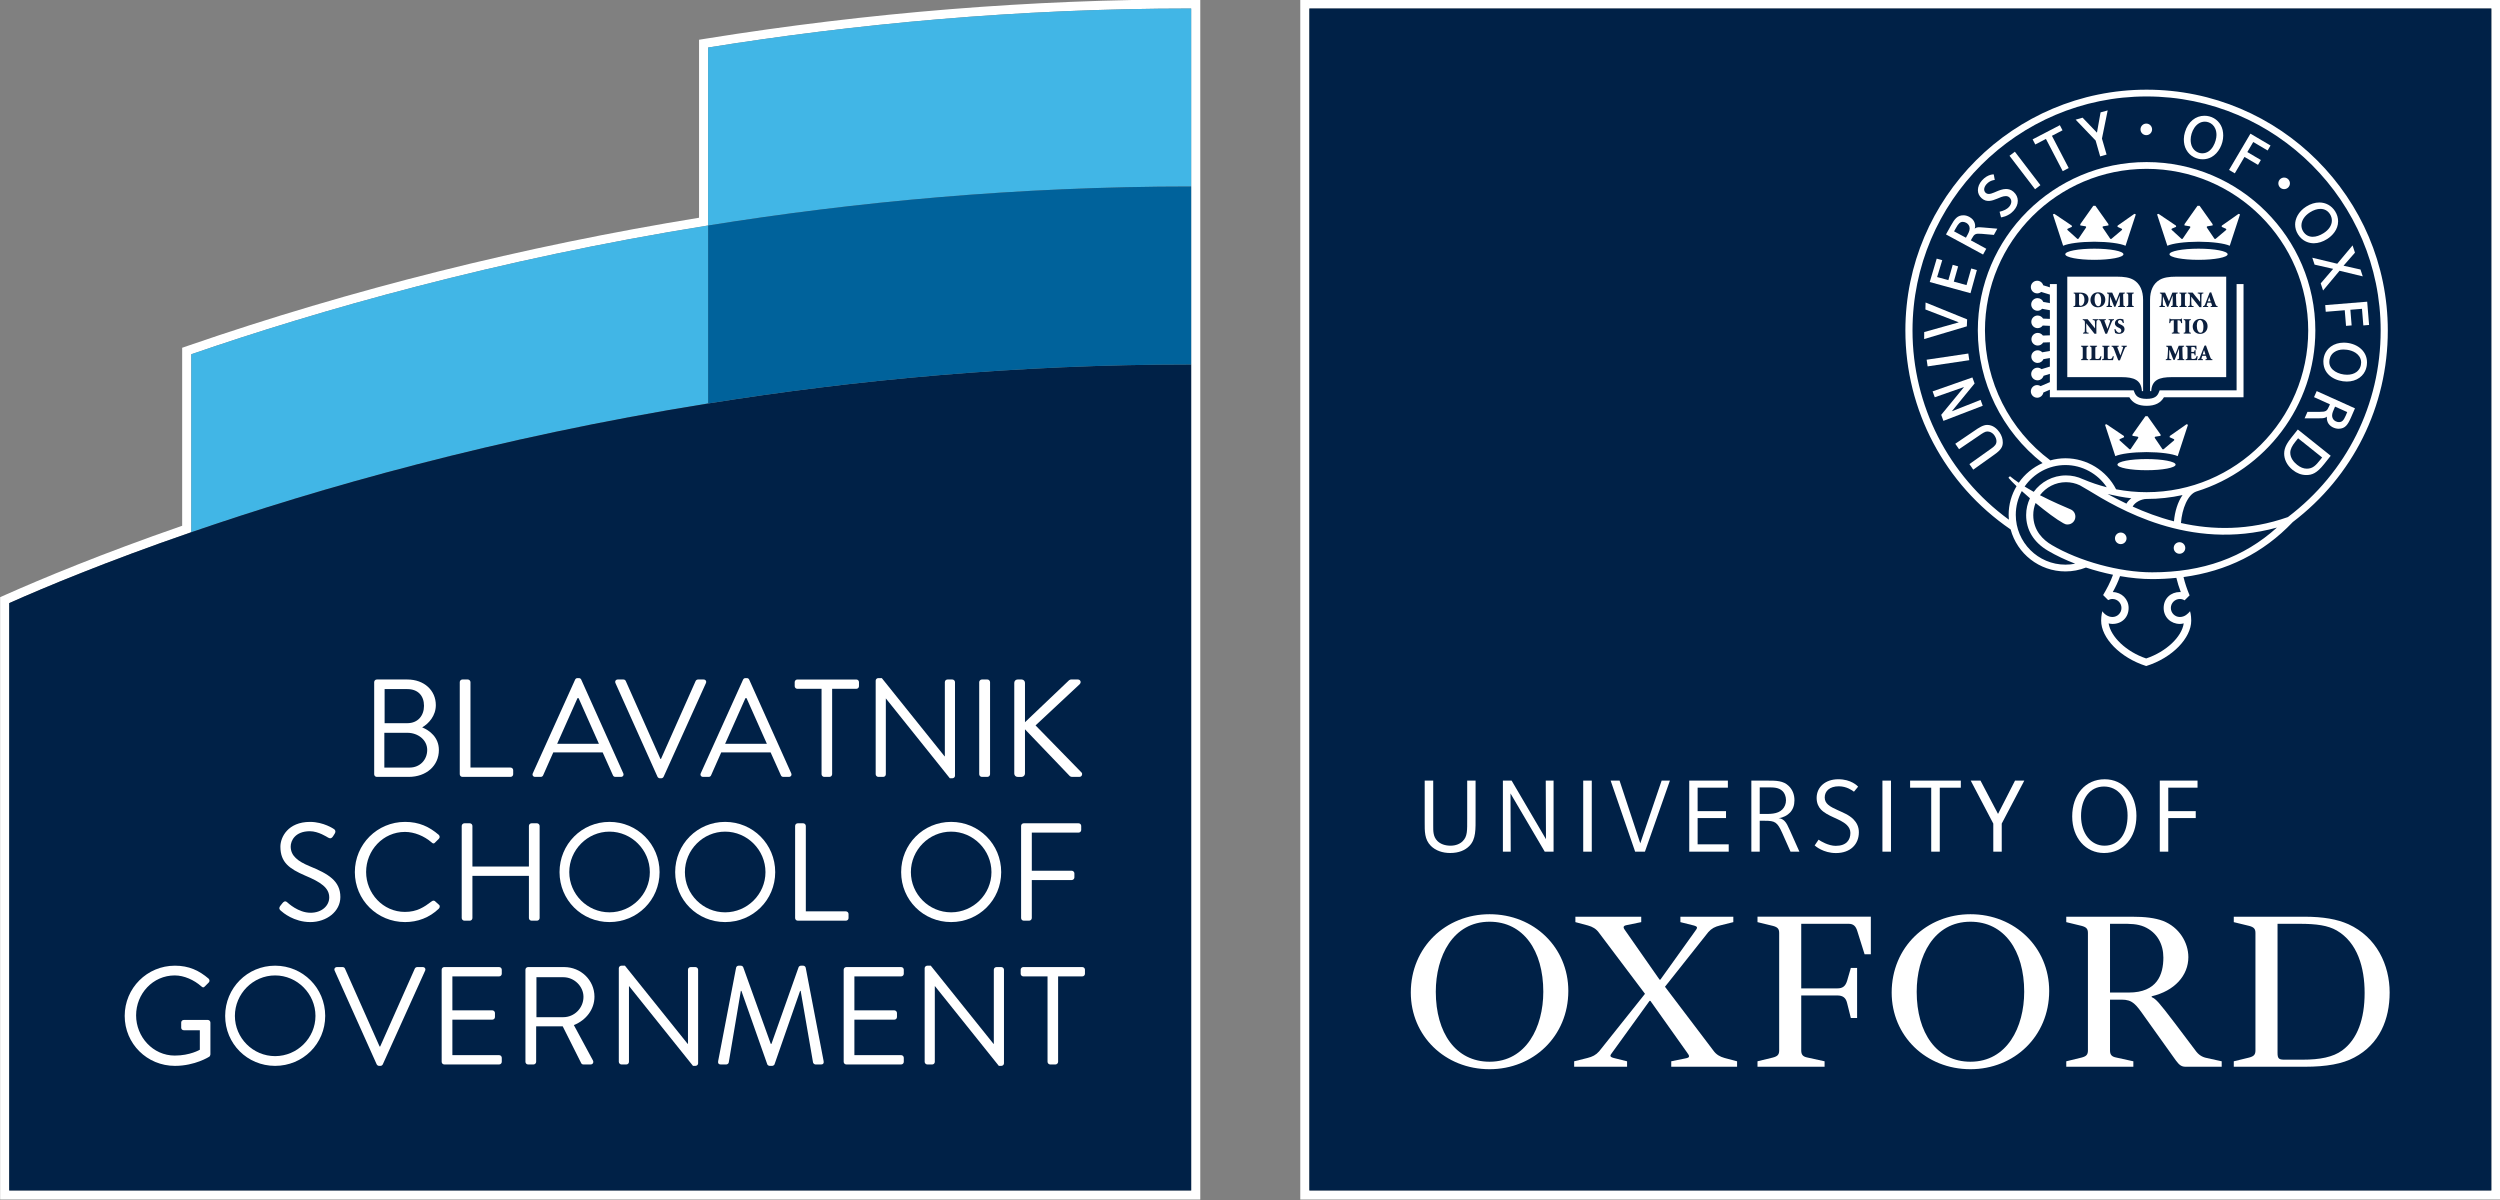 <?xml version="1.0" encoding="UTF-8" standalone="no"?>
<!-- Created with Inkscape (http://www.inkscape.org/) -->
<svg width="266.293" height="127.821" viewBox="0 0 266.293 127.821" id="svg7010" version="1.1" xmlns="http://www.w3.org/2000/svg" xmlns:svg="http://www.w3.org/2000/svg" xmlns:rdf="http://www.w3.org/1999/02/22-rdf-syntax-ns#" xmlns:cc="http://creativecommons.org/ns#" xmlns:dc="http://purl.org/dc/elements/1.1/">
  <rect x="0" y="0" width="266.293" height="127.821" fill="#808080" stroke="none"/>
  <defs id="defs7012">
    <clipPath clipPathUnits="userSpaceOnUse" id="clipPath46-8-7">
      <path d="m 137.008,489.26 321.26,0 0,154.205 -321.26,0 0,-154.205 z" id="path48-8-5"/>
    </clipPath>
  </defs>
  <g id="layer1" transform="translate(-221.139,-371.309)">
    <g transform="matrix(0.829,0,0,-0.829,107.573,904.679)" id="g11715" style="display:inline">
      <g id="g11717" clip-path="url(#clipPath46-8-7)">
        <g id="g11719" transform="translate(291.213,643.465)">
          <path d="m 0,0 -1.169,0 c -20.539,0 -41.483,-1.69 -62.25,-5.024 l -0.984,-0.158 0,-0.997 0,-21.873 c -22.605,-3.684 -44.678,-9.212 -65.624,-16.435 l -0.788,-0.272 0,-0.834 0,-22.036 c -10.402,-3.614 -18.063,-6.807 -22.697,-8.869 l -0.693,-0.309 0,-0.759 0,-75.47 0,-1.169 1.169,0 151.867,0 1.169,0 0,1.169 L 0,-24.037 0,-1.169 0,0 Z m -1.169,-1.169 0,-22.868 0,-128.999 -151.867,0 0,75.47 c 4.405,1.96 12.399,5.314 23.39,9.105 l 0,22.868 c 16.243,5.601 39.022,12.149 66.412,16.546 l 0,22.868 c 18.738,3.008 39.631,5.01 62.065,5.01" style="fill:#ffffff;fill-opacity:1;fill-rule:nonzero;stroke:none" id="path11721"/>
        </g>
        <g id="g11723" transform="translate(161.567,575.003)">
          <path d="m 0,0 c 16.242,5.601 39.023,12.149 66.411,16.546 l 0,22.868 C 39.023,35.018 16.242,28.47 0,22.868 L 0,0 Z" style="fill:#41b6e6;fill-opacity:1;fill-rule:nonzero;stroke:none" id="path11725"/>
        </g>
        <g id="g11727" transform="translate(227.979,637.286)">
          <path d="m 0,0 0,-22.868 c 18.738,3.008 39.63,5.009 62.065,5.009 l 0,22.869 C 39.63,5.01 18.738,3.008 0,0" style="fill:#41b6e6;fill-opacity:1;fill-rule:nonzero;stroke:none" id="path11729"/>
        </g>
        <g id="g11731" transform="translate(227.979,591.549)">
          <path d="m 0,0 c -27.39,-4.397 -50.169,-10.945 -66.412,-16.546 -10.991,-3.79 -18.986,-7.144 -23.391,-9.105 l 0,-75.471 151.868,0 0,106.132 C 39.63,5.01 18.738,3.008 0,0" style="fill:#002147;fill-opacity:1;fill-rule:nonzero;stroke:none" id="path11733"/>
        </g>
        <g id="g11735" transform="translate(227.979,591.549)">
          <path d="m 0,0 c 18.738,3.008 39.63,5.01 62.065,5.01 l 0,22.868 C 39.63,27.878 18.738,25.876 0,22.868 L 0,0 Z" style="fill:#00629b;fill-opacity:1;fill-rule:nonzero;stroke:none" id="path11737"/>
        </g>
        <g id="g11739" transform="translate(189.325,550.468)">
          <path d="M 0,0 C 1.376,0 2.146,0.983 2.146,2.235 2.146,3.522 1.376,4.381 0,4.381 l -2.915,0 L -2.915,0 0,0 Z m 0.304,-5.703 c 1.305,0 2.253,0.983 2.253,2.27 0,1.27 -1.162,2.199 -2.557,2.199 l -2.95,0 0,-4.469 3.254,0 z M -4.255,5.274 c 0,0.179 0.143,0.34 0.34,0.34 l 3.915,0 c 2.181,0 3.666,-1.413 3.666,-3.29 0,-1.376 -0.913,-2.378 -1.753,-2.861 0.948,-0.393 2.145,-1.269 2.145,-2.914 0,-2.002 -1.591,-3.45 -3.897,-3.45 l -4.076,0 c -0.197,0 -0.34,0.16 -0.34,0.339 l 0,11.836 z" style="fill:#ffffff;fill-opacity:1;fill-rule:nonzero;stroke:none" id="path11741"/>
        </g>
        <g id="g11743" transform="translate(196.066,555.743)">
          <path d="m 0,0 c 0,0.178 0.143,0.34 0.34,0.34 l 0.696,0 c 0.18,0 0.34,-0.162 0.34,-0.34 l 0,-10.977 5.149,0 c 0.197,0 0.34,-0.162 0.34,-0.34 l 0,-0.518 c 0,-0.18 -0.143,-0.34 -0.34,-0.34 l -6.185,0 c -0.197,0 -0.34,0.16 -0.34,0.34 L 0,0 Z" style="fill:#ffffff;fill-opacity:1;fill-rule:nonzero;stroke:none" id="path11745"/>
        </g>
        <g id="g11747" transform="translate(213.945,547.822)">
          <path d="m 0,0 c -0.876,1.949 -1.734,3.916 -2.61,5.864 l -0.143,0 L -5.363,0 0,0 Z m -8.492,-3.79 5.435,12.032 c 0.054,0.107 0.142,0.197 0.304,0.197 l 0.178,0 c 0.161,0 0.251,-0.09 0.304,-0.197 L 3.129,-3.79 C 3.236,-4.023 3.093,-4.255 2.825,-4.255 l -0.715,0 c -0.161,0 -0.269,0.107 -0.304,0.197 l -1.323,2.949 -6.347,0 -1.305,-2.949 c -0.036,-0.09 -0.144,-0.197 -0.304,-0.197 l -0.715,0 c -0.269,0 -0.411,0.232 -0.304,0.465" style="fill:#ffffff;fill-opacity:1;fill-rule:nonzero;stroke:none" id="path11749"/>
        </g>
        <g id="g11751" transform="translate(216.073,555.618)">
          <path d="m 0,0 c -0.107,0.233 0.036,0.465 0.304,0.465 l 0.715,0 c 0.162,0 0.269,-0.108 0.304,-0.197 l 4.451,-10.012 0.073,0 4.451,10.012 c 0.036,0.089 0.161,0.197 0.304,0.197 l 0.715,0 c 0.269,0 0.411,-0.232 0.304,-0.465 L 6.186,-12.033 C 6.132,-12.14 6.025,-12.229 5.883,-12.229 l -0.18,0 c -0.124,0 -0.25,0.089 -0.304,0.196 L 0,0 Z" style="fill:#ffffff;fill-opacity:1;fill-rule:nonzero;stroke:none" id="path11753"/>
        </g>
        <g id="g11755" transform="translate(235.525,547.822)">
          <path d="m 0,0 c -0.876,1.949 -1.734,3.916 -2.61,5.864 l -0.143,0 L -5.363,0 0,0 Z m -8.492,-3.79 5.435,12.032 c 0.054,0.107 0.142,0.197 0.304,0.197 l 0.178,0 c 0.161,0 0.251,-0.09 0.304,-0.197 L 3.129,-3.79 C 3.236,-4.023 3.093,-4.255 2.825,-4.255 l -0.715,0 c -0.161,0 -0.269,0.107 -0.304,0.197 l -1.323,2.949 -6.347,0 -1.305,-2.949 c -0.036,-0.09 -0.144,-0.197 -0.304,-0.197 l -0.715,0 c -0.269,0 -0.411,0.232 -0.304,0.465" style="fill:#ffffff;fill-opacity:1;fill-rule:nonzero;stroke:none" id="path11757"/>
        </g>
        <g id="g11759" transform="translate(242.552,554.884)">
          <path d="m 0,0 -3.111,0 c -0.197,0 -0.34,0.161 -0.34,0.34 l 0,0.518 c 0,0.178 0.143,0.34 0.34,0.34 l 7.58,0 c 0.197,0 0.34,-0.162 0.34,-0.34 l 0,-0.518 C 4.809,0.161 4.666,0 4.469,0 l -3.11,0 0,-10.977 c 0,-0.179 -0.161,-0.34 -0.34,-0.34 l -0.679,0 c -0.179,0 -0.34,0.161 -0.34,0.34 L 0,0 Z" style="fill:#ffffff;fill-opacity:1;fill-rule:nonzero;stroke:none" id="path11761"/>
        </g>
        <g id="g11763" transform="translate(249.507,555.939)">
          <path d="m 0,0 c 0,0.178 0.161,0.322 0.34,0.322 l 0.447,0 8.063,-10.048 0.036,0 0,9.529 c 0,0.179 0.143,0.34 0.34,0.34 l 0.625,0 c 0.178,0 0.34,-0.161 0.34,-0.34 l 0,-12.032 c 0,-0.179 -0.162,-0.321 -0.34,-0.321 l -0.322,0 -8.206,10.243 -0.018,0 0,-9.725 c 0,-0.179 -0.143,-0.34 -0.34,-0.34 l -0.625,0 c -0.179,0 -0.34,0.161 -0.34,0.34 L 0,0 Z" style="fill:#ffffff;fill-opacity:1;fill-rule:nonzero;stroke:none" id="path11765"/>
        </g>
        <g id="g11767" transform="translate(262.809,555.743)">
          <path d="m 0,0 c 0,0.178 0.161,0.34 0.34,0.34 l 0.715,0 C 1.233,0.34 1.394,0.178 1.394,0 l 0,-11.835 c 0,-0.18 -0.161,-0.34 -0.339,-0.34 l -0.715,0 c -0.179,0 -0.34,0.16 -0.34,0.34 L 0,0 Z" style="fill:#ffffff;fill-opacity:1;fill-rule:nonzero;stroke:none" id="path11769"/>
        </g>
        <g id="g11771" transform="translate(267.314,555.653)">
          <path d="m 0,0 c 0,0.233 0.179,0.43 0.429,0.43 l 0.519,0 C 1.181,0.43 1.376,0.233 1.376,0 l 0,-5.059 5.578,5.309 c 0.072,0.09 0.233,0.18 0.34,0.18 l 0.877,0 c 0.321,0 0.499,-0.359 0.214,-0.627 l -5.65,-5.274 5.918,-6.06 c 0.126,-0.126 0.09,-0.555 -0.304,-0.555 l -0.912,0 c -0.124,0 -0.285,0.071 -0.321,0.125 l -5.74,5.99 0,-5.686 c 0,-0.233 -0.195,-0.429 -0.428,-0.429 l -0.519,0 C 0.179,-12.086 0,-11.89 0,-11.657 L 0,0 Z" style="fill:#ffffff;fill-opacity:1;fill-rule:nonzero;stroke:none" id="path11773"/>
        </g>
        <g id="g11775" transform="translate(172.984,526.969)">
          <path d="m 0,0 c 0.09,0.107 0.178,0.233 0.268,0.34 0.179,0.232 0.376,0.375 0.625,0.161 0.126,-0.108 1.431,-1.359 3.022,-1.359 1.448,0 2.396,0.912 2.396,1.967 0,1.233 -1.072,1.966 -3.129,2.824 -1.966,0.859 -3.147,1.663 -3.147,3.701 0,1.216 0.966,3.182 3.809,3.182 1.752,0 3.057,-0.911 3.057,-0.911 C 7.009,9.851 7.223,9.637 7.009,9.297 6.937,9.19 6.865,9.064 6.794,8.957 6.633,8.706 6.454,8.635 6.168,8.796 6.042,8.868 4.916,9.618 3.826,9.618 1.931,9.618 1.359,8.403 1.359,7.653 1.359,6.454 2.271,5.757 3.773,5.131 6.186,4.148 7.741,3.236 7.741,1.162 c 0,-1.859 -1.77,-3.218 -3.861,-3.218 -2.11,0 -3.54,1.233 -3.773,1.448 C -0.036,-0.483 -0.214,-0.34 0,0" style="fill:#ffffff;fill-opacity:1;fill-rule:nonzero;stroke:none" id="path11777"/>
        </g>
        <g id="g11779" transform="translate(189.039,537.786)">
          <path d="m 0,0 c 1.806,0 3.11,-0.625 4.326,-1.663 0.143,-0.143 0.162,-0.357 0.018,-0.5 L 3.861,-2.646 c -0.142,-0.179 -0.285,-0.161 -0.464,0.018 -0.93,0.805 -2.199,1.34 -3.416,1.34 -2.823,0 -4.987,-2.378 -4.987,-5.149 0,-2.753 2.164,-5.13 4.987,-5.13 1.557,0 2.469,0.625 3.416,1.34 0.179,0.143 0.322,0.126 0.429,0.053 l 0.536,-0.482 c 0.143,-0.107 0.107,-0.357 -0.018,-0.483 -1.215,-1.179 -2.752,-1.734 -4.344,-1.734 -3.576,0 -6.454,2.844 -6.454,6.419 C -6.454,-2.878 -3.576,0 0,0" style="fill:#ffffff;fill-opacity:1;fill-rule:nonzero;stroke:none" id="path11781"/>
        </g>
        <g id="g11783" transform="translate(196.316,537.267)">
          <path d="m 0,0 c 0,0.178 0.161,0.34 0.34,0.34 l 0.696,0 c 0.197,0 0.34,-0.162 0.34,-0.34 l 0,-5.22 7.259,0 0,5.22 c 0,0.178 0.144,0.34 0.34,0.34 l 0.698,0 c 0.178,0 0.339,-0.162 0.339,-0.34 l 0,-11.835 c 0,-0.18 -0.161,-0.34 -0.339,-0.34 l -0.698,0 c -0.196,0 -0.34,0.16 -0.34,0.34 l 0,5.417 -7.259,0 0,-5.417 c 0,-0.18 -0.143,-0.34 -0.34,-0.34 l -0.696,0 c -0.179,0 -0.34,0.16 -0.34,0.34 L 0,0 Z" style="fill:#ffffff;fill-opacity:1;fill-rule:nonzero;stroke:none" id="path11785"/>
        </g>
        <g id="g11787" transform="translate(215.303,526.165)">
          <path d="M 0,0 C 2.842,0 5.185,2.324 5.185,5.167 5.185,8.01 2.842,10.369 0,10.369 -2.842,10.369 -5.167,8.01 -5.167,5.167 -5.167,2.324 -2.842,0 0,0 m 0,11.621 c 3.576,0 6.437,-2.878 6.437,-6.454 0,-3.575 -2.861,-6.419 -6.437,-6.419 -3.576,0 -6.418,2.844 -6.418,6.419 0,3.576 2.842,6.454 6.418,6.454" style="fill:#ffffff;fill-opacity:1;fill-rule:nonzero;stroke:none" id="path11789"/>
        </g>
        <g id="g11791" transform="translate(230.161,526.165)">
          <path d="M 0,0 C 2.842,0 5.185,2.324 5.185,5.167 5.185,8.01 2.842,10.369 0,10.369 -2.842,10.369 -5.167,8.01 -5.167,5.167 -5.167,2.324 -2.842,0 0,0 m 0,11.621 c 3.576,0 6.437,-2.878 6.437,-6.454 0,-3.575 -2.861,-6.419 -6.437,-6.419 -3.576,0 -6.418,2.844 -6.418,6.419 0,3.576 2.842,6.454 6.418,6.454" style="fill:#ffffff;fill-opacity:1;fill-rule:nonzero;stroke:none" id="path11793"/>
        </g>
        <g id="g11795" transform="translate(239.155,537.267)">
          <path d="m 0,0 c 0,0.178 0.143,0.34 0.34,0.34 l 0.696,0 c 0.18,0 0.34,-0.162 0.34,-0.34 l 0,-10.977 5.149,0 c 0.197,0 0.34,-0.162 0.34,-0.34 l 0,-0.518 c 0,-0.18 -0.143,-0.34 -0.34,-0.34 l -6.185,0 c -0.197,0 -0.34,0.16 -0.34,0.34 L 0,0 Z" style="fill:#ffffff;fill-opacity:1;fill-rule:nonzero;stroke:none" id="path11797"/>
        </g>
        <g id="g11799" transform="translate(259.197,526.165)">
          <path d="M 0,0 C 2.842,0 5.185,2.324 5.185,5.167 5.185,8.01 2.842,10.369 0,10.369 -2.842,10.369 -5.167,8.01 -5.167,5.167 -5.167,2.324 -2.842,0 0,0 m 0,11.621 c 3.576,0 6.437,-2.878 6.437,-6.454 0,-3.575 -2.861,-6.419 -6.437,-6.419 -3.576,0 -6.418,2.844 -6.418,6.419 0,3.576 2.842,6.454 6.418,6.454" style="fill:#ffffff;fill-opacity:1;fill-rule:nonzero;stroke:none" id="path11801"/>
        </g>
        <g id="g11803" transform="translate(268.191,537.267)">
          <path d="m 0,0 c 0,0.178 0.143,0.34 0.34,0.34 l 7.044,0 C 7.58,0.34 7.724,0.178 7.724,0 l 0,-0.518 c 0,-0.179 -0.144,-0.34 -0.34,-0.34 l -6.008,0 0,-4.899 5.132,0 c 0.178,0 0.34,-0.161 0.34,-0.34 l 0,-0.518 c 0,-0.179 -0.162,-0.34 -0.34,-0.34 l -5.132,0 0,-4.88 c 0,-0.18 -0.16,-0.34 -0.34,-0.34 l -0.696,0 c -0.197,0 -0.34,0.16 -0.34,0.34 L 0,0 Z" style="fill:#ffffff;fill-opacity:1;fill-rule:nonzero;stroke:none" id="path11805"/>
        </g>
        <g id="g11808" transform="translate(159.467,519.31)">
          <path d="m 0,0 c 1.806,0 3.11,-0.625 4.326,-1.663 0.143,-0.143 0.162,-0.357 0.018,-0.5 -0.16,-0.161 -0.357,-0.34 -0.5,-0.501 -0.161,-0.178 -0.268,-0.161 -0.465,0.018 -0.912,0.805 -2.199,1.394 -3.398,1.394 -2.823,0 -4.969,-2.359 -4.969,-5.131 0,-2.753 2.146,-5.167 4.969,-5.167 1.968,0 3.219,0.751 3.219,0.751 l 0,2.504 -2.055,0 c -0.197,0 -0.34,0.142 -0.34,0.321 l 0,0.661 c 0,0.197 0.143,0.34 0.34,0.34 l 3.092,0 c 0.179,0 0.322,-0.16 0.322,-0.34 l 0,-4.094 c 0,-0.089 -0.071,-0.233 -0.143,-0.285 0,0 -1.824,-1.181 -4.416,-1.181 -3.576,0 -6.454,2.844 -6.454,6.419 C -6.454,-2.878 -3.576,0 0,0" style="fill:#ffffff;fill-opacity:1;fill-rule:nonzero;stroke:none" id="path11810"/>
        </g>
        <g id="g11812" transform="translate(172.34,507.689)">
          <path d="M 0,0 C 2.842,0 5.185,2.324 5.185,5.167 5.185,8.01 2.842,10.369 0,10.369 -2.842,10.369 -5.167,8.01 -5.167,5.167 -5.167,2.324 -2.842,0 0,0 m 0,11.621 c 3.576,0 6.437,-2.878 6.437,-6.454 0,-3.575 -2.861,-6.419 -6.437,-6.419 -3.576,0 -6.418,2.844 -6.418,6.419 0,3.576 2.842,6.454 6.418,6.454" style="fill:#ffffff;fill-opacity:1;fill-rule:nonzero;stroke:none" id="path11814"/>
        </g>
        <g id="g11816" transform="translate(179.992,518.667)">
          <path d="m 0,0 c -0.107,0.233 0.036,0.465 0.304,0.465 l 0.715,0 c 0.162,0 0.269,-0.108 0.304,-0.197 l 4.451,-10.012 0.073,0 4.451,10.012 c 0.036,0.089 0.161,0.197 0.304,0.197 l 0.715,0 c 0.269,0 0.411,-0.232 0.304,-0.465 L 6.186,-12.033 c -0.054,-0.107 -0.16,-0.196 -0.303,-0.196 l -0.18,0 c -0.124,0 -0.25,0.089 -0.304,0.196 L 0,0 Z" style="fill:#ffffff;fill-opacity:1;fill-rule:nonzero;stroke:none" id="path11818"/>
        </g>
        <g id="g11820" transform="translate(193.741,518.792)">
          <path d="m 0,0 c 0,0.178 0.143,0.34 0.34,0.34 l 7.044,0 C 7.58,0.34 7.724,0.178 7.724,0 l 0,-0.518 c 0,-0.179 -0.144,-0.34 -0.34,-0.34 l -6.008,0 0,-4.362 5.132,0 c 0.178,0 0.34,-0.162 0.34,-0.34 l 0,-0.518 c 0,-0.197 -0.162,-0.34 -0.34,-0.34 l -5.132,0 0,-4.559 6.008,0 c 0.196,0 0.34,-0.162 0.34,-0.34 l 0,-0.518 c 0,-0.18 -0.144,-0.34 -0.34,-0.34 l -7.044,0 c -0.197,0 -0.34,0.16 -0.34,0.34 L 0,0 Z" style="fill:#ffffff;fill-opacity:1;fill-rule:nonzero;stroke:none" id="path11822"/>
        </g>
        <g id="g11824" transform="translate(209.386,512.695)">
          <path d="M 0,0 C 1.376,0 2.575,1.145 2.575,2.611 2.575,3.969 1.376,5.132 0,5.132 l -3.468,0 L -3.468,0 0,0 Z m -4.881,6.097 c 0,0.178 0.143,0.34 0.34,0.34 l 4.631,0 c 2.145,0 3.897,-1.681 3.897,-3.809 0,-1.645 -1.09,-3.022 -2.646,-3.647 L 3.79,-5.56 c 0.126,-0.233 0,-0.518 -0.304,-0.518 l -0.911,0 c -0.161,0 -0.251,0.089 -0.287,0.16 l -2.378,4.738 -3.414,0 0,-4.559 c 0,-0.179 -0.162,-0.339 -0.34,-0.339 l -0.697,0 c -0.197,0 -0.34,0.16 -0.34,0.339 l 0,11.836 z" style="fill:#ffffff;fill-opacity:1;fill-rule:nonzero;stroke:none" id="path11826"/>
        </g>
        <g id="g11828" transform="translate(216.502,518.988)">
          <path d="m 0,0 c 0,0.178 0.161,0.322 0.34,0.322 l 0.447,0 8.063,-10.048 0.036,0 0,9.529 c 0,0.179 0.143,0.34 0.34,0.34 l 0.625,0 c 0.178,0 0.34,-0.161 0.34,-0.34 l 0,-12.032 c 0,-0.179 -0.162,-0.321 -0.34,-0.321 l -0.322,0 -8.206,10.243 -0.018,0 0,-9.725 c 0,-0.179 -0.143,-0.34 -0.34,-0.34 l -0.625,0 c -0.179,0 -0.34,0.161 -0.34,0.34 L 0,0 Z" style="fill:#ffffff;fill-opacity:1;fill-rule:nonzero;stroke:none" id="path11830"/>
        </g>
        <g id="g11832" transform="translate(231.574,519.06)">
          <path d="m 0,0 c 0.035,0.143 0.178,0.25 0.321,0.25 l 0.287,0 c 0.125,0 0.268,-0.089 0.304,-0.196 l 3.54,-9.852 0.089,0 3.487,9.852 C 8.063,0.161 8.206,0.25 8.331,0.25 l 0.286,0 C 8.76,0.25 8.903,0.143 8.939,0 l 2.306,-12.015 c 0.055,-0.25 -0.054,-0.429 -0.321,-0.429 l -0.715,0 c -0.144,0 -0.287,0.126 -0.323,0.25 l -1.591,9.208 -0.071,0 -3.289,-9.44 C 4.899,-12.534 4.737,-12.622 4.63,-12.622 l -0.322,0 c -0.107,0 -0.267,0.088 -0.303,0.196 l -3.326,9.44 -0.071,0 -1.556,-9.208 c -0.017,-0.124 -0.178,-0.25 -0.321,-0.25 l -0.715,0 c -0.269,0 -0.376,0.179 -0.323,0.429 L 0,0 Z" style="fill:#ffffff;fill-opacity:1;fill-rule:nonzero;stroke:none" id="path11835"/>
        </g>
        <g id="g11837" transform="translate(245.395,518.792)">
          <path d="m 0,0 c 0,0.178 0.143,0.34 0.34,0.34 l 7.044,0 C 7.58,0.34 7.724,0.178 7.724,0 l 0,-0.518 c 0,-0.179 -0.144,-0.34 -0.34,-0.34 l -6.008,0 0,-4.362 5.132,0 c 0.178,0 0.34,-0.162 0.34,-0.34 l 0,-0.518 c 0,-0.197 -0.162,-0.34 -0.34,-0.34 l -5.132,0 0,-4.559 6.008,0 c 0.196,0 0.34,-0.162 0.34,-0.34 l 0,-0.518 c 0,-0.18 -0.144,-0.34 -0.34,-0.34 l -7.044,0 c -0.197,0 -0.34,0.16 -0.34,0.34 L 0,0 Z" style="fill:#ffffff;fill-opacity:1;fill-rule:nonzero;stroke:none" id="path11839"/>
        </g>
        <g id="g11842" transform="translate(255.8,518.988)">
          <path d="m 0,0 c 0,0.178 0.161,0.322 0.34,0.322 l 0.447,0 8.063,-10.048 0.036,0 0,9.529 c 0,0.179 0.143,0.34 0.34,0.34 l 0.625,0 c 0.178,0 0.34,-0.161 0.34,-0.34 l 0,-12.032 c 0,-0.179 -0.162,-0.321 -0.34,-0.321 l -0.322,0 -8.206,10.243 -0.018,0 0,-9.725 c 0,-0.179 -0.143,-0.34 -0.34,-0.34 l -0.625,0 c -0.179,0 -0.34,0.161 -0.34,0.34 L 0,0 Z" style="fill:#ffffff;fill-opacity:1;fill-rule:nonzero;stroke:none" id="path11844"/>
        </g>
        <g id="g11846" transform="translate(271.588,517.934)">
          <path d="M 0,0 -3.111,0 C -3.308,0 -3.45,0.161 -3.45,0.34 l 0,0.518 c 0,0.178 0.142,0.34 0.339,0.34 l 7.58,0 c 0.197,0 0.34,-0.162 0.34,-0.34 l 0,-0.518 C 4.809,0.161 4.666,0 4.469,0 l -3.11,0 0,-10.977 c 0,-0.179 -0.161,-0.34 -0.34,-0.34 l -0.679,0 c -0.179,0 -0.34,0.161 -0.34,0.34 L 0,0 Z" style="fill:#ffffff;fill-opacity:1;fill-rule:nonzero;stroke:none" id="path11848"/>
        </g>
        <g id="g11850" transform="translate(458.268,643.464)">
          <path d="m 0,0 -1.169,0 -151.868,0 -1.169,0 0,-1.169 0,-151.866 0,-1.169 1.169,0 151.868,0 1.169,0 0,1.169 L 0,-1.169 0,0 Z m -1.169,-153.035 -151.868,0 0,151.866 151.868,0 0,-151.866 z" style="fill:#ffffff;fill-opacity:1;fill-rule:nonzero;stroke:none" id="path11852"/>
        </g>
        <path d="m 457.099,490.429 -151.868,0 0,151.866 151.868,0 0,-151.866 z" style="fill:#002147;fill-opacity:1;fill-rule:nonzero;stroke:none" id="path11854"/>
        <g id="g11856" transform="translate(335.288,515.962)">
          <path d="m 0,0 c 0,5.299 -2.57,8.997 -6.903,8.997 -4.713,0 -6.91,-4.44 -6.91,-8.997 0,-5.297 2.571,-8.992 6.91,-8.992 C -2.194,-8.992 0,-4.552 0,0 m 3.215,0.105 c 0,-5.828 -4.499,-10.059 -10.118,-10.059 -5.731,0 -10.121,4.279 -10.121,9.851 0,5.833 4.497,10.064 10.121,10.064 5.728,0 10.118,-4.285 10.118,-9.856" style="fill:#ffffff;fill-opacity:1;fill-rule:nonzero;stroke:none" id="path11858"/>
        </g>
        <g id="g11860" transform="translate(397.078,515.962)">
          <path d="m 0,0 c 0,5.299 -2.572,8.997 -6.907,8.997 -4.712,0 -6.906,-4.44 -6.906,-8.997 0,-5.297 2.569,-8.992 6.906,-8.992 C -2.197,-8.992 0,-4.552 0,0 m 3.211,0.105 c 0,-5.828 -4.498,-10.059 -10.118,-10.059 -5.73,0 -10.121,4.279 -10.121,9.851 0,5.833 4.499,10.064 10.121,10.064 5.729,0 10.118,-4.285 10.118,-9.856" style="fill:#ffffff;fill-opacity:1;fill-rule:nonzero;stroke:none" id="path11862"/>
        </g>
        <g id="g11864" transform="translate(412.55,512.755)">
          <path d="m 0,0 c -1.125,1.605 -1.554,2.192 -2.945,2.192 l -1.5,0 0,-6.533 c 0,-0.535 0.214,-0.798 0.805,-0.907 l 2.194,-0.482 0,-0.7 -8.62,0 0,0.7 1.982,0.482 c 0.587,0.157 0.801,0.372 0.801,0.907 l 0,15.1 c 0,0.537 -0.214,0.749 -0.801,0.909 l -1.982,0.482 0,0.698 8.405,0 c 1.769,0 2.999,-0.162 4.016,-0.534 C 4.444,11.508 5.621,9.525 5.621,7.655 5.621,5.296 3.854,3.312 0.909,2.624 l 0,-0.107 C 1.5,2.243 1.82,1.871 3.908,-0.863 l 2.623,-3.478 c 0.375,-0.535 0.858,-0.854 1.447,-0.963 l 1.927,-0.426 0,-0.7 -4.604,0 c -0.536,0 -0.804,0.164 -1.285,0.808 L 0,0 Z m -4.445,3.104 2.41,0 c 3.641,0 4.445,2.298 4.445,4.497 0,1.66 -0.75,3.213 -2.464,3.96 -0.909,0.377 -1.767,0.377 -2.945,0.377 l -1.446,0 0,-8.834 z" style="fill:#ffffff;fill-opacity:1;fill-rule:nonzero;stroke:none" id="path11866"/>
        </g>
        <g id="g11868" transform="translate(374.803,519.018)">
          <path d="m 0,0 0.804,0 0,-6.427 -0.804,0 -0.482,1.926 c -0.161,0.699 -0.59,0.965 -1.23,0.965 l -4.661,0 0,-7.067 c 0,-0.536 0.215,-0.799 0.804,-0.908 l 2.196,-0.481 0,-0.701 -8.619,0 0,0.701 1.98,0.481 c 0.59,0.158 0.804,0.372 0.804,0.908 l 0,15.099 c 0,0.537 -0.214,0.75 -0.804,0.909 l -1.98,0.482 0,0.699 14.562,0 0,-4.824 -0.804,0 -0.909,2.896 C 0.643,5.405 0.321,5.675 -0.321,5.675 l -6.052,0 0,-8.298 4.661,0 c 0.64,0 1.015,0.263 1.23,0.963 L 0,0 Z" style="fill:#ffffff;fill-opacity:1;fill-rule:nonzero;stroke:none" id="path11870"/>
        </g>
        <g id="g11872" transform="translate(429.63,524.692)">
          <path d="m 0,0 0,-16.595 c 0,-0.7 0.161,-0.864 0.856,-0.864 l 2.357,0 c 2.248,0 3.908,0.327 5.085,1.182 1.982,1.443 2.892,4.067 2.892,7.389 0,3.266 -0.91,6.475 -3.587,8.029 C 6.48,-0.215 5.033,0 2.783,0 L 0,0 Z m -5.622,-18.367 0,0.7 1.981,0.481 c 0.589,0.158 0.802,0.373 0.802,0.909 l 0,15.099 c 0,0.537 -0.213,0.749 -0.802,0.908 l -1.981,0.482 0,0.699 9.049,0 c 2.461,0 4.229,-0.321 5.676,-0.964 3.64,-1.661 5.301,-5.247 5.301,-8.78 0,-3.432 -1.287,-6.641 -4.552,-8.353 -1.499,-0.808 -3.588,-1.181 -6.318,-1.181 l -9.156,0 z" style="fill:#ffffff;fill-opacity:1;fill-rule:nonzero;stroke:none" id="path11874"/>
        </g>
        <g id="g11876" transform="translate(346.052,507.025)">
          <path d="m 0,0 0,-0.699 -6.799,0 0,0.699 1.71,0.426 c 0.646,0.164 1.072,0.374 1.5,0.855 l 5.891,7.389 -5.891,7.819 c -0.374,0.536 -0.854,0.802 -1.445,0.964 l -1.607,0.428 0,0.697 8.46,0 0,-0.697 L 0,17.508 c -0.645,-0.11 -0.483,-0.376 -0.163,-0.806 l 4.337,-6.211 0.106,0 4.446,6.211 c 0.32,0.43 0.429,0.589 -0.16,0.751 l -1.714,0.428 0,0.697 6.8,0 0,-0.697 -1.714,-0.428 c -0.641,-0.162 -1.07,-0.374 -1.5,-0.856 L 4.871,9.579 11.081,1.389 C 11.457,0.854 11.938,0.59 12.527,0.426 L 14.134,0 l 0,-0.699 -8.459,0 0,0.699 1.82,0.372 C 8.138,0.481 8.03,0.691 7.709,1.127 L 2.997,7.765 2.89,7.765 -1.874,1.172 C -2.197,0.745 -2.304,0.59 -1.715,0.426 L 0,0 Z" style="fill:#ffffff;fill-opacity:1;fill-rule:nonzero;stroke:none" id="path11878"/>
        </g>
        <g id="g11880" transform="translate(325.77,534.675)">
          <path d="m 0,0 c -0.532,-0.532 -1.332,-0.887 -2.445,-0.887 -0.972,0 -1.872,0.305 -2.481,0.914 -0.832,0.832 -0.795,1.892 -0.795,3.027 l 0,5.361 1.094,0 0,-5.76 c 0,-0.728 -0.022,-1.438 0.541,-2.001 0.39,-0.39 0.99,-0.601 1.682,-0.601 0.676,0 1.218,0.233 1.557,0.572 0.626,0.626 0.586,1.309 0.586,2.959 l 0,4.831 1.077,0 0,-4.548 C 0.816,2.139 0.886,0.886 0,0" style="fill:#ffffff;fill-opacity:1;fill-rule:nonzero;stroke:none" id="path11882"/>
        </g>
        <g id="g11884" transform="translate(335.473,533.958)">
          <path d="M 0,0 -4.399,7.485 -4.372,0 l -1.004,0 0,9.131 1.121,0 4.414,-7.526 -0.028,7.526 1.005,0 L 1.136,0 0,0 Z" style="fill:#ffffff;fill-opacity:1;fill-rule:nonzero;stroke:none" id="path11886"/>
        </g>
        <path d="m 340.417,543.09 1.099,0 0,-9.13 -1.099,0 0,9.13 z" style="fill:#ffffff;fill-opacity:1;fill-rule:nonzero;stroke:none" id="path11888"/>
        <g id="g11890" transform="translate(348.347,533.96)">
          <path d="m 0,0 -1.259,0 -3.148,9.13 1.146,0 2.664,-8.06 2.743,8.06 1.063,0 L 0,0 Z" style="fill:#ffffff;fill-opacity:1;fill-rule:nonzero;stroke:none" id="path11892"/>
        </g>
        <g id="g11894" transform="translate(354.041,533.96)">
          <path d="m 0,0 0,9.13 4.963,0 0,-0.911 -3.887,0 0,-3.012 3.649,0 0,-0.888 -3.649,0 0,-3.381 3.996,0 L 5.072,0 0,0 Z" style="fill:#ffffff;fill-opacity:1;fill-rule:nonzero;stroke:none" id="path11896"/>
        </g>
        <g id="g11898" transform="translate(367.052,533.96)">
          <path d="m 0,0 -1.049,2.367 c -0.65,1.455 -0.947,1.604 -2.27,1.604 l -0.637,0 0,-3.971 -1.076,0 0,9.13 1.969,0 c 1.219,0 2.138,0.008 2.857,-0.71 C 0.249,7.964 0.506,7.356 0.506,6.594 0.506,5.96 0.321,5.432 -0.061,5.025 -0.391,4.676 -0.934,4.369 -1.526,4.305 -1.204,4.287 -0.939,4.114 -0.767,3.94 -0.518,3.692 -0.337,3.316 -0.07,2.719 L 1.143,0 0,0 Z m -0.997,7.757 c -0.524,0.524 -1.203,0.5 -1.948,0.5 l -1.011,0 0,-3.412 0.363,0 c 0.922,0 1.915,-0.047 2.541,0.579 0.303,0.303 0.471,0.727 0.471,1.191 0,0.513 -0.201,0.926 -0.416,1.142" style="fill:#ffffff;fill-opacity:1;fill-rule:nonzero;stroke:none" id="path11900"/>
        </g>
        <path d="m 378.862,543.09 1.099,0 0,-9.13 -1.099,0 0,9.13 z" style="fill:#ffffff;fill-opacity:1;fill-rule:nonzero;stroke:none" id="path11902"/>
        <g id="g11904" transform="translate(386.23,542.179)">
          <path d="m 0,0 0,-8.219 -1.099,0 0,8.219 -2.713,0 0,0.911 6.517,0 L 2.705,0 0,0 Z" style="fill:#ffffff;fill-opacity:1;fill-rule:nonzero;stroke:none" id="path11906"/>
        </g>
        <g id="g11908" transform="translate(394.192,537.568)">
          <path d="m 0,0 0,-3.608 -1.085,0 0,3.608 -2.899,5.522 1.256,0 2.251,-4.282 2.185,4.282 1.191,0 L 0,0 Z" style="fill:#ffffff;fill-opacity:1;fill-rule:nonzero;stroke:none" id="path11910"/>
        </g>
        <g id="g11912" transform="translate(407.336,533.787)">
          <path d="m 0,0 c -2.362,0 -4.09,1.952 -4.09,4.697 0,2.82 1.708,4.779 4.174,4.779 2.391,0 4.078,-1.939 4.078,-4.696 C 4.162,1.954 2.471,0 0,0 m -0.003,8.543 c -1.79,0 -2.951,-1.511 -2.951,-3.788 0,-2.268 1.293,-3.814 3.009,-3.814 1.908,0 2.971,1.624 2.971,3.886 0,2.227 -1.255,3.716 -3.029,3.716" style="fill:#ffffff;fill-opacity:1;fill-rule:nonzero;stroke:none" id="path11914"/>
        </g>
        <g id="g11916" transform="translate(415.59,542.179)">
          <path d="m 0,0 0,-3.013 3.53,0 0,-0.888 -3.53,0 0,-4.318 -1.09,0 0,9.13 4.85,0 L 3.76,0 0,0 Z" style="fill:#ffffff;fill-opacity:1;fill-rule:nonzero;stroke:none" id="path11918"/>
        </g>
        <g id="g11920" transform="translate(370.409,540.863)">
          <path d="m 0,0 c 0,1.403 1.129,2.402 2.778,2.402 1.67,0 2.47,-0.863 2.552,-0.952 L 4.795,0.802 C 4.59,0.959 3.859,1.497 2.85,1.497 c -1.165,0 -1.811,-0.61 -1.811,-1.435 0,-0.401 0.165,-0.688 0.429,-0.925 0.313,-0.281 0.77,-0.489 1.262,-0.715 0.612,-0.282 1.451,-0.598 2.013,-1.182 0.389,-0.402 0.683,-0.927 0.683,-1.647 0,-1.518 -1.054,-2.675 -2.949,-2.675 -1.615,0 -2.635,0.89 -2.73,0.979 l 0.502,0.741 c 0.26,-0.193 1.274,-0.793 2.201,-0.793 1.374,0 1.888,0.753 1.888,1.66 0,0.421 -0.191,0.76 -0.476,1.033 -0.426,0.41 -1.07,0.685 -1.688,0.967 C 1.56,-2.214 0.969,-1.921 0.551,-1.481 0.276,-1.191 0,-0.718 0,0" style="fill:#ffffff;fill-opacity:1;fill-rule:nonzero;stroke:none" id="path11922"/>
        </g>
        <g id="g11924" transform="translate(412.354,604.865)">
          <path d="m 0,0 c 0,1.146 -0.388,2.072 -1.228,2.566 -0.527,0.309 -1.239,0.41 -2.119,0.41 l -6.393,10e-4 0,-12.91 6.959,0 c 1.603,0 2.546,-0.36 2.629,-1.8 l 0.153,0 L 0,0 Z" style="fill:#ffffff;fill-opacity:1;fill-rule:nonzero;stroke:none" id="path11926"/>
        </g>
        <g id="g11928" transform="translate(413.248,604.865)">
          <path d="m 0,0 c 0,1.146 0.388,2.072 1.228,2.566 0.527,0.309 1.239,0.41 2.119,0.41 l 6.438,10e-4 0,-12.91 -7.003,0 c -1.604,0 -2.547,-0.36 -2.63,-1.8 l -0.153,0 L 0,0 Z" style="fill:#ffffff;fill-opacity:1;fill-rule:nonzero;stroke:none" id="path11930"/>
        </g>
        <g id="g11932" transform="translate(424.369,606.887)">
          <path d="m 0,0 0,-13.647 -9.885,0 -0.113,-0.279 c -0.173,-0.425 -0.48,-0.82 -1.56,-0.82 -1.078,0 -1.386,0.395 -1.558,0.82 l -0.113,0.279 -9.869,0 0,13.647 -0.893,0 0,-0.416 -0.856,0.263 c -0.1,0.337 -0.408,0.585 -0.776,0.585 -0.448,0 -0.814,-0.364 -0.814,-0.813 0,-0.449 0.366,-0.813 0.814,-0.813 0.196,0 0.373,0.072 0.514,0.188 l 1.118,-0.344 0,-1.097 -0.84,0.151 c -0.125,0.29 -0.412,0.494 -0.748,0.494 -0.448,0 -0.812,-0.364 -0.812,-0.813 0,-0.45 0.364,-0.813 0.812,-0.813 0.232,0 0.44,0.098 0.588,0.254 l 1,-0.179 0,-1.119 -0.878,0.039 c -0.143,0.237 -0.398,0.397 -0.695,0.397 -0.448,0 -0.813,-0.365 -0.813,-0.813 0,-0.449 0.365,-0.813 0.813,-0.813 0.27,0 0.509,0.133 0.657,0.338 l 0.916,-0.041 0,-1.216 -0.897,-0.032 c -0.148,0.206 -0.388,0.343 -0.661,0.343 -0.448,0 -0.813,-0.366 -0.813,-0.814 0,-0.448 0.365,-0.812 0.813,-0.812 0.293,0 0.55,0.157 0.692,0.391 l 0.866,0.031 0,-1.121 -0.982,-0.168 c -0.148,0.158 -0.358,0.258 -0.591,0.258 -0.448,0 -0.813,-0.364 -0.813,-0.812 0,-0.449 0.365,-0.814 0.813,-0.814 0.334,0 0.62,0.201 0.745,0.488 l 0.828,0.143 0,-1.099 -1.074,-0.328 c -0.14,0.115 -0.318,0.188 -0.514,0.188 -0.448,0 -0.812,-0.364 -0.812,-0.813 0,-0.449 0.364,-0.812 0.812,-0.812 0.368,0 0.677,0.247 0.776,0.583 l 0.812,0.249 0,-1.064 -1.186,-0.512 c -0.127,0.085 -0.281,0.135 -0.446,0.135 -0.448,0 -0.814,-0.364 -0.814,-0.813 0,-0.45 0.366,-0.813 0.814,-0.813 0.4,0 0.731,0.289 0.798,0.67 l 0.834,0.361 0,-0.971 10.211,0 c 0.415,-0.725 1.133,-1.099 2.222,-1.099 1.09,0 1.808,0.374 2.223,1.099 l 10.227,0 L 0.892,0 0,0 Z" style="fill:#ffffff;fill-opacity:1;fill-rule:nonzero;stroke:none" id="path11934"/>
        </g>
        <g id="g11936" transform="translate(406.093,611.438)">
          <path d="m 0,0 c -2.064,0 -3.737,-0.321 -3.737,-0.717 0,-0.396 1.673,-0.717 3.737,-0.717 2.063,0 3.737,0.321 3.737,0.717 C 3.737,-0.321 2.063,0 0,0" style="fill:#ffffff;fill-opacity:1;fill-rule:nonzero;stroke:none" id="path11938"/>
        </g>
        <g id="g11940" transform="translate(411.239,615.915)">
          <path d="M 0,0 -2.158,-1.516 -2.176,-1.671 -1.664,-1.9 c 0.103,-0.051 0.103,-0.133 0.052,-0.182 l -1.356,-1.143 -0.129,0.01 -0.959,1.416 c -0.067,0.091 -0.043,0.183 0.073,0.202 l 0.645,0.106 0,0.162 -1.672,2.36 -0.274,0 -1.67,-2.36 0,-0.162 0.645,-0.106 c 0.115,-0.019 0.139,-0.111 0.073,-0.202 l -0.961,-1.416 -0.128,-0.01 -1.266,1.143 c -0.051,0.049 -0.05,0.131 0.051,0.182 l 0.513,0.229 -0.018,0.155 -2.247,1.516 -0.183,-0.071 1.319,-4.032 c 0.671,0.301 2.209,0.513 4.009,0.521 1.802,-0.008 3.34,-0.22 4.009,-0.521 L 0.182,-0.071 0,0 Z" style="fill:#ffffff;fill-opacity:1;fill-rule:nonzero;stroke:none" id="path11942"/>
        </g>
        <g id="g11944" transform="translate(412.796,584.406)">
          <path d="m 0,0 c -2.065,0 -3.737,-0.321 -3.737,-0.717 0,-0.396 1.672,-0.717 3.737,-0.717 2.063,0 3.736,0.321 3.736,0.717 C 3.736,-0.321 2.063,0 0,0" style="fill:#ffffff;fill-opacity:1;fill-rule:nonzero;stroke:none" id="path11946"/>
        </g>
        <g id="g11948" transform="translate(417.941,588.883)">
          <path d="m 0,0 -2.158,-1.516 -0.018,-0.155 0.512,-0.23 c 0.103,-0.05 0.103,-0.132 0.052,-0.181 l -1.355,-1.144 -0.129,0.011 -0.96,1.416 c -0.066,0.091 -0.043,0.183 0.074,0.202 l 0.644,0.106 0,0.161 -1.671,2.361 -0.275,0 -1.67,-2.361 0,-0.161 0.645,-0.106 c 0.116,-0.019 0.139,-0.111 0.073,-0.202 l -0.96,-1.416 -0.129,-0.011 -1.266,1.144 c -0.051,0.049 -0.05,0.131 0.051,0.181 l 0.512,0.23 -0.017,0.155 -2.247,1.516 -0.183,-0.071 1.319,-4.032 c 0.671,0.301 2.209,0.513 4.01,0.521 1.802,-0.008 3.34,-0.22 4.009,-0.521 L 0.182,-0.071 0,0 Z" style="fill:#ffffff;fill-opacity:1;fill-rule:nonzero;stroke:none" id="path11950"/>
        </g>
        <g id="g11952" transform="translate(419.482,611.438)">
          <path d="m 0,0 c -2.064,0 -3.737,-0.321 -3.737,-0.717 0,-0.396 1.673,-0.717 3.737,-0.717 2.063,0 3.737,0.321 3.737,0.717 C 3.737,-0.321 2.063,0 0,0" style="fill:#ffffff;fill-opacity:1;fill-rule:nonzero;stroke:none" id="path11954"/>
        </g>
        <g id="g11956" transform="translate(424.627,615.915)">
          <path d="M 0,0 -2.158,-1.516 -2.176,-1.671 -1.664,-1.9 c 0.102,-0.051 0.103,-0.133 0.052,-0.182 l -1.355,-1.143 -0.129,0.01 -0.96,1.416 c -0.066,0.091 -0.043,0.183 0.074,0.202 l 0.644,0.106 0,0.162 -1.671,2.36 -0.275,0 -1.669,-2.36 0,-0.162 0.645,-0.106 c 0.115,-0.019 0.138,-0.111 0.072,-0.202 l -0.96,-1.416 -0.129,-0.01 -1.265,1.158 c -0.051,0.05 -0.051,0.131 0.05,0.182 l 0.513,0.214 -0.018,0.155 -2.247,1.516 -0.183,-0.071 1.32,-4.032 c 0.67,0.301 2.208,0.513 4.009,0.521 1.802,-0.008 3.34,-0.22 4.009,-0.521 L 0.182,-0.071 0,0 Z" style="fill:#ffffff;fill-opacity:1;fill-rule:nonzero;stroke:none" id="path11958"/>
        </g>
        <g id="g11960" transform="translate(404.126,604.396)">
          <path d="m 0,0 c 0,-0.253 0.062,-0.302 0.199,-0.302 0.245,0 0.493,0.27 0.493,0.774 0,0.612 -0.311,0.784 -0.553,0.784 C 0.073,1.256 0.037,1.246 0.017,1.235 0.003,1.229 0,1.164 0,1.093 L 0,0 Z M 0.139,1.398 C 0.49,1.398 0.78,1.329 0.97,1.145 1.104,1.016 1.216,0.806 1.216,0.561 c 0,-0.708 -0.538,-1.014 -1.197,-1.014 l -0.733,0 0,0.111 c 0.207,0.018 0.23,0.037 0.23,0.345 l 0,0.939 c 0,0.308 -0.023,0.327 -0.208,0.345 l 0,0.111 0.831,0 z" style="fill:#0b1f3e;fill-opacity:1;fill-rule:nonzero;stroke:none" id="path11962"/>
        </g>
        <g id="g11964" transform="translate(406.118,604.94)">
          <path d="m 0,0 c 0,-0.515 0.193,-0.891 0.472,-0.891 0.245,0 0.378,0.236 0.378,0.752 0,0.571 -0.204,0.887 -0.449,0.887 C 0.182,0.748 0,0.498 0,0 m 1.38,-0.049 c 0,-0.609 -0.415,-0.989 -0.961,-0.989 -0.575,0 -0.948,0.418 -0.948,0.941 0,0.461 0.308,0.993 0.988,0.993 0.52,0 0.921,-0.382 0.921,-0.945" style="fill:#0b1f3e;fill-opacity:1;fill-rule:nonzero;stroke:none" id="path11966"/>
        </g>
        <g id="g11968" transform="translate(410.011,605.794)">
          <path d="m 0,0 0,-0.111 c -0.217,-0.02 -0.228,-0.032 -0.219,-0.331 l 0.028,-0.953 c 0.009,-0.316 0.014,-0.324 0.218,-0.345 l 0,-0.11 -0.89,0 0,0.11 c 0.213,0.021 0.222,0.029 0.219,0.345 l -0.008,1.002 -0.012,0 -0.549,-1.426 -0.153,0 -0.521,1.326 -0.007,0 -0.019,-0.632 c -0.009,-0.245 -0.006,-0.38 0.006,-0.469 0.011,-0.105 0.074,-0.131 0.259,-0.146 l 0,-0.11 -0.704,0 0,0.11 c 0.138,0.013 0.191,0.041 0.208,0.146 0.016,0.089 0.032,0.239 0.046,0.498 l 0.031,0.575 c 0.02,0.358 -0.002,0.39 -0.227,0.41 l 0,0.111 0.669,0 0.498,-1.127 L -0.692,0 0,0 Z" style="fill:#0b1f3e;fill-opacity:1;fill-rule:nonzero;stroke:none" id="path11970"/>
        </g>
        <g id="g11972" transform="translate(410.935,604.399)">
          <path d="m 0,0 c 0,-0.307 0.022,-0.327 0.219,-0.345 l 0,-0.11 -0.921,0 0,0.11 c 0.195,0.018 0.218,0.038 0.218,0.345 l 0,0.939 c 0,0.308 -0.023,0.327 -0.218,0.345 l 0,0.111 0.921,0 0,-0.111 C 0.022,1.266 0,1.247 0,0.939 L 0,0 Z" style="fill:#0b1f3e;fill-opacity:1;fill-rule:nonzero;stroke:none" id="path11974"/>
        </g>
        <g id="g11976" transform="translate(406.352,600.509)">
          <path d="m 0,0 -0.245,0 -1.053,1.343 -0.005,0 0,-0.524 c 0,-0.299 0.012,-0.455 0.023,-0.543 0.015,-0.1 0.091,-0.137 0.279,-0.146 l 0,-0.11 -0.709,0 0,0.11 c 0.125,0.006 0.199,0.046 0.214,0.146 0.01,0.088 0.022,0.244 0.022,0.543 l 0,0.524 c 0,0.211 -0.006,0.248 -0.063,0.328 -0.042,0.059 -0.113,0.078 -0.215,0.087 l 0,0.112 0.628,0 0.948,-1.181 0.005,0 0,0.381 c 0,0.3 -0.011,0.455 -0.022,0.544 -0.015,0.098 -0.091,0.135 -0.279,0.144 l 0,0.112 0.725,0 0,-0.112 C 0.111,1.753 0.037,1.712 0.022,1.614 0.012,1.525 0,1.37 0,1.07 L 0,0 Z" style="fill:#0b1f3e;fill-opacity:1;fill-rule:nonzero;stroke:none" id="path11978"/>
        </g>
        <g id="g11980" transform="translate(407.505,600.509)">
          <path d="M 0,0 C -0.196,0.512 -0.464,1.215 -0.566,1.483 -0.66,1.727 -0.717,1.742 -0.853,1.758 l 0,0.112 0.919,0 0,-0.112 -0.097,-0.011 C -0.136,1.736 -0.136,1.71 -0.105,1.61 -0.054,1.451 0.171,0.89 0.277,0.612 0.364,0.853 0.546,1.398 0.592,1.531 0.652,1.705 0.635,1.736 0.508,1.749 l -0.086,0.009 0,0.112 0.687,0 0,-0.112 C 0.948,1.738 0.909,1.724 0.797,1.465 0.78,1.426 0.432,0.581 0.219,0 L 0,0 Z" style="fill:#0b1f3e;fill-opacity:1;fill-rule:nonzero;stroke:none" id="path11982"/>
        </g>
        <g id="g11984" transform="translate(408.789,601.115)">
          <path d="m 0,0 c 0.06,-0.166 0.228,-0.481 0.507,-0.481 0.148,0 0.261,0.097 0.261,0.281 0,0.168 -0.11,0.262 -0.285,0.342 L 0.441,0.163 c -0.234,0.108 -0.498,0.255 -0.498,0.56 0,0.321 0.233,0.583 0.68,0.583 0.088,0 0.18,-0.01 0.261,-0.035 C 0.951,1.256 0.996,1.244 1.034,1.232 1.044,1.121 1.064,0.982 1.096,0.789 L 0.97,0.769 C 0.908,0.957 0.809,1.158 0.582,1.158 0.437,1.158 0.335,1.047 0.335,0.911 0.335,0.769 0.446,0.686 0.629,0.603 L 0.691,0.575 c 0.262,-0.12 0.487,-0.265 0.487,-0.598 0,-0.35 -0.282,-0.605 -0.723,-0.605 -0.113,0 -0.231,0.022 -0.308,0.047 -0.085,0.03 -0.144,0.052 -0.179,0.069 -0.023,0.131 -0.059,0.284 -0.094,0.475 L 0,0 Z" style="fill:#0b1f3e;fill-opacity:1;fill-rule:nonzero;stroke:none" id="path11986"/>
        </g>
        <g id="g11988" transform="translate(405.087,597.569)">
          <path d="m 0,0 c 0,-0.307 0.022,-0.327 0.219,-0.345 l 0,-0.11 -0.922,0 0,0.11 c 0.195,0.018 0.219,0.038 0.219,0.345 l 0,0.939 c 0,0.308 -0.024,0.327 -0.219,0.345 l 0,0.111 0.922,0 0,-0.111 C 0.022,1.266 0,1.247 0,0.939 L 0,0 Z" style="fill:#0b1f3e;fill-opacity:1;fill-rule:nonzero;stroke:none" id="path11990"/>
        </g>
        <g id="g11992" transform="translate(406.214,597.533)">
          <path d="m 0,0 c 0,-0.148 0.006,-0.219 0.056,-0.245 0.046,-0.022 0.112,-0.025 0.2,-0.025 0.091,0 0.214,0.008 0.273,0.082 0.046,0.054 0.093,0.131 0.14,0.282 L 0.791,0.074 C 0.773,-0.034 0.714,-0.33 0.689,-0.418 l -1.413,0 0,0.11 c 0.216,0.018 0.24,0.038 0.24,0.345 l 0,0.939 c 0,0.308 -0.024,0.327 -0.213,0.344 l 0,0.111 0.925,0 0,-0.111 C 0.022,1.303 0,1.284 0,0.976 L 0,0 Z" style="fill:#0b1f3e;fill-opacity:1;fill-rule:nonzero;stroke:none" id="path11994"/>
        </g>
        <g id="g11996" transform="translate(407.802,597.533)">
          <path d="m 0,0 c 0,-0.148 0.006,-0.219 0.057,-0.245 0.045,-0.022 0.111,-0.025 0.199,-0.025 0.091,0 0.214,0.008 0.273,0.082 0.046,0.054 0.093,0.131 0.14,0.282 L 0.791,0.074 C 0.774,-0.034 0.714,-0.33 0.689,-0.418 l -1.413,0 0,0.11 c 0.216,0.018 0.24,0.038 0.24,0.345 l 0,0.939 c 0,0.308 -0.024,0.327 -0.213,0.344 l 0,0.111 0.925,0 0,-0.111 C 0.022,1.303 0,1.284 0,0.976 L 0,0 Z" style="fill:#0b1f3e;fill-opacity:1;fill-rule:nonzero;stroke:none" id="path11998"/>
        </g>
        <g id="g12000" transform="translate(409.162,597.094)">
          <path d="M 0,0 C -0.197,0.512 -0.464,1.215 -0.566,1.483 -0.66,1.727 -0.717,1.742 -0.854,1.758 l 0,0.111 0.919,0 0,-0.111 -0.097,-0.011 C -0.136,1.736 -0.136,1.71 -0.105,1.611 -0.054,1.451 0.17,0.891 0.276,0.612 0.364,0.854 0.546,1.398 0.592,1.531 0.652,1.705 0.634,1.736 0.507,1.75 l -0.086,0.008 0,0.111 0.688,0 0,-0.111 C 0.948,1.739 0.908,1.724 0.797,1.465 0.78,1.426 0.433,0.581 0.219,0 L 0,0 Z" style="fill:#0b1f3e;fill-opacity:1;fill-rule:nonzero;stroke:none" id="path12002"/>
        </g>
        <g id="g12004" transform="translate(416.806,605.794)">
          <path d="m 0,0 0,-0.111 c -0.217,-0.02 -0.228,-0.032 -0.219,-0.331 l 0.028,-0.953 c 0.009,-0.316 0.014,-0.324 0.218,-0.345 l 0,-0.11 -0.89,0 0,0.11 c 0.213,0.021 0.222,0.029 0.22,0.345 l -0.009,1.002 -0.012,0 -0.549,-1.426 -0.153,0 -0.521,1.326 -0.007,0 -0.019,-0.632 c -0.009,-0.245 -0.006,-0.38 0.006,-0.469 0.011,-0.105 0.074,-0.131 0.259,-0.146 l 0,-0.11 -0.704,0 0,0.11 c 0.138,0.013 0.191,0.041 0.208,0.146 0.016,0.089 0.032,0.239 0.046,0.498 l 0.031,0.575 c 0.02,0.358 -0.002,0.39 -0.227,0.41 l 0,0.111 0.668,0 0.499,-1.127 L -0.692,0 0,0 Z" style="fill:#0b1f3e;fill-opacity:1;fill-rule:nonzero;stroke:none" id="path12006"/>
        </g>
        <g id="g12008" transform="translate(417.729,604.399)">
          <path d="m 0,0 c 0,-0.307 0.022,-0.327 0.219,-0.345 l 0,-0.11 -0.921,0 0,0.11 c 0.195,0.018 0.218,0.038 0.218,0.345 l 0,0.939 c 0,0.308 -0.023,0.327 -0.218,0.345 l 0,0.111 0.921,0 0,-0.111 C 0.022,1.266 0,1.247 0,0.939 L 0,0 Z" style="fill:#0b1f3e;fill-opacity:1;fill-rule:nonzero;stroke:none" id="path12010"/>
        </g>
        <g id="g12012" transform="translate(419.847,603.924)">
          <path d="m 0,0 -0.245,0 -1.053,1.343 -0.005,0 0,-0.524 c 0,-0.298 0.011,-0.455 0.023,-0.542 0.014,-0.101 0.09,-0.138 0.279,-0.147 l 0,-0.11 -0.709,0 0,0.11 c 0.125,0.006 0.199,0.046 0.213,0.147 0.011,0.087 0.023,0.244 0.023,0.542 l 0,0.524 c 0,0.211 -0.006,0.248 -0.063,0.328 -0.042,0.059 -0.114,0.079 -0.215,0.087 l 0,0.112 0.628,0 0.948,-1.181 0.006,0 0,0.382 c 0,0.299 -0.012,0.454 -0.023,0.543 -0.014,0.099 -0.091,0.136 -0.279,0.144 l 0,0.112 0.725,0 0,-0.112 C 0.111,1.753 0.036,1.713 0.022,1.614 0.012,1.525 0,1.37 0,1.071 L 0,0 Z" style="fill:#0b1f3e;fill-opacity:1;fill-rule:nonzero;stroke:none" id="path12014"/>
        </g>
        <g id="g12016" transform="translate(420.675,604.672)">
          <path d="m 0,0 0.364,0 -0.18,0.544 -0.008,0 L 0,0 Z m 0.361,-0.618 0.085,0.012 c 0.106,0.014 0.111,0.042 0.074,0.145 l -0.102,0.29 -0.467,0 -0.085,-0.273 c -0.037,-0.122 -0.037,-0.151 0.093,-0.165 l 0.084,-0.009 0,-0.111 -0.664,0 0,0.111 c 0.146,0.02 0.189,0.032 0.282,0.271 l 0.57,1.471 0.196,0.04 0.194,-0.538 C 0.743,0.287 0.865,-0.049 0.973,-0.339 1.064,-0.586 1.115,-0.6 1.256,-0.618 l 0,-0.111 -0.895,0 0,0.111 z" style="fill:#0b1f3e;fill-opacity:1;fill-rule:nonzero;stroke:none" id="path12018"/>
        </g>
        <g id="g12020" transform="translate(416.783,600.984)">
          <path d="m 0,0 c 0,-0.307 0.022,-0.327 0.261,-0.345 l 0,-0.11 -0.995,0 0,0.11 c 0.227,0.018 0.25,0.038 0.25,0.345 l 0,1.247 -0.048,0 C -0.723,1.247 -0.8,1.212 -0.846,1.16 -0.879,1.118 -0.914,1.044 -0.951,0.885 l -0.12,0 c 0.012,0.239 0.029,0.435 0.036,0.58 l 0.087,0 C -0.905,1.4 -0.877,1.395 -0.8,1.395 l 1.135,0 c 0.074,0 0.089,0.016 0.135,0.07 l 0.087,0 C 0.561,1.345 0.575,1.104 0.588,0.893 L 0.464,0.885 C 0.421,1.055 0.39,1.129 0.348,1.178 0.299,1.229 0.205,1.247 0.068,1.247 L 0,1.247 0,0 Z" style="fill:#0b1f3e;fill-opacity:1;fill-rule:nonzero;stroke:none" id="path12022"/>
        </g>
        <g id="g12024" transform="translate(418.273,600.984)">
          <path d="m 0,0 c 0,-0.307 0.022,-0.327 0.219,-0.345 l 0,-0.11 -0.921,0 0,0.11 c 0.195,0.018 0.218,0.038 0.218,0.345 l 0,0.939 c 0,0.308 -0.023,0.327 -0.218,0.345 l 0,0.111 0.921,0 0,-0.111 C 0.022,1.266 0,1.247 0,0.939 L 0,0 Z" style="fill:#0b1f3e;fill-opacity:1;fill-rule:nonzero;stroke:none" id="path12026"/>
        </g>
        <g id="g12028" transform="translate(419.259,601.525)">
          <path d="m 0,0 c 0,-0.515 0.193,-0.891 0.472,-0.891 0.245,0 0.378,0.236 0.378,0.752 C 0.85,0.432 0.646,0.748 0.4,0.748 0.182,0.748 0,0.498 0,0 m 1.38,-0.049 c 0,-0.61 -0.416,-0.989 -0.961,-0.989 -0.575,0 -0.948,0.418 -0.948,0.941 0,0.46 0.307,0.993 0.987,0.993 0.521,0 0.922,-0.382 0.922,-0.945" style="fill:#0b1f3e;fill-opacity:1;fill-rule:nonzero;stroke:none" id="path12030"/>
        </g>
        <g id="g12032" transform="translate(417.623,598.964)">
          <path d="m 0,0 0,-0.111 c -0.217,-0.021 -0.228,-0.032 -0.219,-0.33 l 0.028,-0.954 c 0.009,-0.316 0.014,-0.324 0.219,-0.344 l 0,-0.111 -0.891,0 0,0.111 c 0.213,0.02 0.222,0.028 0.219,0.344 l -0.008,1.002 -0.011,0 -0.55,-1.426 -0.153,0 -0.521,1.327 -0.007,0 -0.019,-0.632 c -0.009,-0.246 -0.006,-0.381 0.006,-0.47 0.011,-0.105 0.074,-0.131 0.259,-0.145 l 0,-0.111 -0.704,0 0,0.111 c 0.138,0.012 0.191,0.04 0.208,0.145 0.016,0.089 0.032,0.24 0.046,0.498 l 0.031,0.576 c 0.02,0.357 -0.002,0.388 -0.227,0.409 l 0,0.111 0.669,0 0.498,-1.127 L -0.692,0 0,0 Z" style="fill:#0b1f3e;fill-opacity:1;fill-rule:nonzero;stroke:none" id="path12034"/>
        </g>
        <g id="g12036" transform="translate(418.063,598.509)">
          <path d="m 0,0 c 0,0.307 -0.022,0.327 -0.213,0.344 l 0,0.111 1.349,0 C 1.138,0.407 1.153,0.199 1.167,-0.015 L 1.042,-0.023 C 1.013,0.117 0.982,0.196 0.937,0.242 0.891,0.29 0.797,0.307 0.646,0.307 l -0.048,0 c -0.108,0 -0.114,0 -0.114,-0.1 l 0,-0.549 0.142,0 c 0.245,0 0.254,0.018 0.283,0.234 l 0.125,0 0,-0.672 -0.125,0 C 0.88,-0.529 0.871,-0.511 0.626,-0.511 l -0.142,0 0,-0.466 c 0,-0.147 0.006,-0.218 0.057,-0.244 0.046,-0.023 0.111,-0.026 0.199,-0.026 0.114,0 0.239,0.018 0.302,0.085 0.048,0.053 0.096,0.157 0.14,0.294 l 0.125,-0.02 c -0.014,-0.14 -0.075,-0.43 -0.1,-0.507 l -1.449,0 0,0.111 C -0.022,-1.266 0,-1.247 0,-0.939 L 0,0 Z" style="fill:#0b1f3e;fill-opacity:1;fill-rule:nonzero;stroke:none" id="path12038"/>
        </g>
        <g id="g12040" transform="translate(420.007,597.843)">
          <path d="m 0,0 0.364,0 -0.18,0.544 -0.008,0 L 0,0 Z m 0.361,-0.619 0.085,0.013 c 0.106,0.014 0.111,0.042 0.074,0.145 l -0.102,0.29 -0.466,0 -0.086,-0.273 c -0.037,-0.122 -0.037,-0.151 0.093,-0.166 l 0.084,-0.009 0,-0.11 -0.664,0 0,0.11 c 0.146,0.021 0.189,0.033 0.282,0.272 l 0.57,1.471 0.196,0.04 0.194,-0.539 C 0.743,0.287 0.865,-0.049 0.973,-0.339 1.064,-0.586 1.115,-0.6 1.256,-0.619 l 0,-0.11 -0.895,0 0,0.11 z" style="fill:#0b1f3e;fill-opacity:1;fill-rule:nonzero;stroke:none" id="path12042"/>
        </g>
        <g id="g12044" transform="translate(410.229,574.22)">
          <path d="m 0,0 c 0,-0.411 -0.333,-0.744 -0.744,-0.744 -0.411,0 -0.744,0.333 -0.744,0.744 0,0.411 0.333,0.744 0.744,0.744 C -0.333,0.744 0,0.411 0,0" style="fill:#ffffff;fill-opacity:1;fill-rule:nonzero;stroke:none" id="path12046"/>
        </g>
        <g id="g12048" transform="translate(417.776,572.981)">
          <path d="m 0,0 c 0,-0.411 -0.333,-0.744 -0.744,-0.744 -0.411,0 -0.743,0.333 -0.743,0.744 0,0.411 0.332,0.743 0.743,0.743 C -0.333,0.743 0,0.411 0,0" style="fill:#ffffff;fill-opacity:1;fill-rule:nonzero;stroke:none" id="path12050"/>
        </g>
        <g id="g12052" transform="translate(413.51,626.766)">
          <path d="m 0,0 c 0,-0.411 -0.333,-0.743 -0.744,-0.743 -0.411,0 -0.744,0.332 -0.744,0.743 0,0.411 0.333,0.744 0.744,0.744 C -0.333,0.744 0,0.411 0,0" style="fill:#ffffff;fill-opacity:1;fill-rule:nonzero;stroke:none" id="path12054"/>
        </g>
        <g id="g12056" transform="translate(431.221,619.8)">
          <path d="m 0,0 c -0.018,-0.411 -0.364,-0.73 -0.775,-0.712 -0.411,0.016 -0.73,0.364 -0.712,0.775 0.017,0.41 0.364,0.729 0.774,0.711 C -0.302,0.757 0.017,0.41 0,0" style="fill:#ffffff;fill-opacity:1;fill-rule:nonzero;stroke:none" id="path12058"/>
        </g>
        <g id="g12060" transform="translate(393.897,587.854)">
          <path d="M 0,0 C 0.285,-0.411 0.431,-0.852 0.43,-1.308 0.429,-1.827 0.254,-2.249 -0.676,-2.894 l -2.688,-1.915 -0.494,0.712 c 0,0 2.752,1.96 2.798,1.99 0.475,0.329 0.677,0.569 0.678,0.945 0,0.238 -0.088,0.498 -0.259,0.746 -0.27,0.388 -0.615,0.51 -0.92,0.511 -0.275,0.001 -0.573,-0.192 -1.102,-0.562 l -2.527,-1.714 -0.485,0.698 2.404,1.63 c 0.669,0.47 1.202,0.792 1.697,0.791 C -0.851,0.937 -0.324,0.467 0,0" style="fill:#ffffff;fill-opacity:1;fill-rule:nonzero;stroke:none" id="path12062"/>
        </g>
        <g id="g12064" transform="translate(385.309,593.101)">
          <path d="M 0,0 5.113,1.792 5.396,1.018 2.47,-2.556 6.167,-1.093 6.442,-1.847 1.389,-3.789 1.106,-3.014 4.045,0.564 0.276,-0.755 0,0 Z" style="fill:#ffffff;fill-opacity:1;fill-rule:nonzero;stroke:none" id="path12066"/>
        </g>
        <g id="g12068" transform="translate(384.544,597.171)">
          <path d="M 0,0 5.352,0.794 5.478,-0.063 0.127,-0.856 0,0 Z" style="fill:#ffffff;fill-opacity:1;fill-rule:nonzero;stroke:none" id="path12070"/>
        </g>
        <g id="g12072" transform="translate(384.385,603.624)">
          <path d="M 0,0 0.02,0.898 5.361,-1.272 5.323,-2.164 -0.161,-3.799 -0.155,-2.9 4.292,-1.653 0,0 Z" style="fill:#ffffff;fill-opacity:1;fill-rule:nonzero;stroke:none" id="path12074"/>
        </g>
        <g id="g12076" transform="translate(388.307,614.088)">
          <path d="M 0,0 C 0.318,0.578 0.543,0.796 0.879,0.794 1.002,0.794 1.16,0.763 1.317,0.676 1.52,0.564 1.674,0.376 1.733,0.175 1.755,0.097 1.765,0.02 1.764,-0.057 1.762,-0.379 1.583,-0.702 1.395,-1.04 L 1.284,-1.241 -0.241,-0.423 0,0 Z M 0.962,1.639 C 0.198,1.637 -0.156,1.2 -0.644,0.319 l -0.635,-1.138 4.765,-2.586 0.412,0.744 -1.981,1.08 0.116,0.213 c 0.334,0.604 0.449,0.695 1.298,0.624 L 4.875,-0.881 5.317,-0.082 3.538,0.07 C 3.18,0.103 2.898,0.13 2.67,0.063 2.594,0.041 2.501,-0.006 2.414,-0.068 2.434,0.029 2.471,0.124 2.472,0.221 2.473,0.374 2.452,0.525 2.406,0.662 2.302,0.98 2.076,1.237 1.733,1.427 1.477,1.568 1.221,1.64 0.962,1.639" style="fill:#ffffff;fill-opacity:1;fill-rule:nonzero;stroke:none" id="path12078"/>
        </g>
        <g id="g12080" transform="translate(395.19,623.374)">
          <path d="M 0,0 0.689,0.525 3.972,-3.775 3.284,-4.3 0,0 Z" style="fill:#ffffff;fill-opacity:1;fill-rule:nonzero;stroke:none" id="path12082"/>
        </g>
        <g id="g12084" transform="translate(398.161,625.483)">
          <path d="M 0,0 3.499,1.822 3.842,1.165 2.48,0.456 4.636,-3.687 3.868,-4.086 1.711,0.056 0.342,-0.658 0,0 Z" style="fill:#ffffff;fill-opacity:1;fill-rule:nonzero;stroke:none" id="path12086"/>
        </g>
        <g id="g12088" transform="translate(406.892,628.95)">
          <path d="M 0,0 0.913,0.254 0.177,-3.365 0.772,-5.42 -0.053,-5.658 -0.634,-3.619 -3.203,-0.938 -2.314,-0.68 -0.465,-2.606 0,0 Z" style="fill:#ffffff;fill-opacity:1;fill-rule:nonzero;stroke:none" id="path12090"/>
        </g>
        <g id="g12092" transform="translate(423.399,621.554)">
          <path d="M 0,0 2.747,4.661 5.332,3.139 4.956,2.5 3.11,3.589 2.35,2.299 4.088,1.275 3.721,0.652 1.983,1.674 0.74,-0.436 0,0 Z" style="fill:#ffffff;fill-opacity:1;fill-rule:nonzero;stroke:none" id="path12094"/>
        </g>
        <g id="g12096" transform="translate(437.301,609.502)">
          <path d="m 0,0 1.97,2.357 0.306,-0.933 -1.467,-1.678 2.18,-0.489 0.288,-0.88 -2.981,0.721 -2.117,-2.538 -0.302,0.918 1.599,1.863 -2.39,0.545 L -3.205,0.773 0,0 Z" style="fill:#ffffff;fill-opacity:1;fill-rule:nonzero;stroke:none" id="path12098"/>
        </g>
        <g id="g12100" transform="translate(435.754,604.186)">
          <path d="M 0,0 5.394,0.439 5.638,-2.551 4.899,-2.611 4.725,-0.476 3.233,-0.598 3.397,-2.608 2.676,-2.666 2.511,-0.657 0.07,-0.856 0,0 Z" style="fill:#ffffff;fill-opacity:1;fill-rule:nonzero;stroke:none" id="path12102"/>
        </g>
        <g id="g12104" transform="translate(438.565,595.24)">
          <path d="m 0,0 c -1.053,0 -2.284,0.575 -2.284,1.636 0,0.385 0.133,0.902 0.609,1.247 0.321,0.234 0.739,0.359 1.206,0.359 0.537,0 1.504,-0.151 2.013,-0.852 C 1.718,2.149 1.808,1.869 1.806,1.57 1.806,1.155 1.637,0.663 1.193,0.342 0.879,0.114 0.466,0 0,0 m -0.426,4.123 c -0.625,0 -1.2,-0.169 -1.654,-0.499 -0.817,-0.592 -0.965,-1.442 -0.965,-1.939 0,-1.829 1.719,-2.561 3.009,-2.561 0.62,-0.001 1.187,0.168 1.634,0.493 0.912,0.659 0.962,1.651 0.962,1.971 0,1.595 -1.468,2.535 -2.986,2.535" style="fill:#ffffff;fill-opacity:1;fill-rule:nonzero;stroke:none" id="path12106"/>
        </g>
        <g id="g12108" transform="translate(434.156,612.965)">
          <path d="m 0,0 c -0.485,0 -0.924,0.204 -1.226,0.681 -0.154,0.243 -0.229,0.505 -0.23,0.77 -0.003,0.612 0.383,1.239 1.094,1.69 0.469,0.299 0.931,0.445 1.343,0.444 0.521,0 0.946,-0.23 1.229,-0.677 C 2.378,2.644 2.454,2.364 2.454,2.084 2.454,1.486 2.076,0.9 1.39,0.466 0.909,0.162 0.426,0 0,0 m 0.843,4.408 c -0.548,0 -1.13,-0.174 -1.691,-0.53 -1.04,-0.66 -1.419,-1.604 -1.419,-2.293 0,-0.446 0.123,-0.885 0.378,-1.287 0.577,-0.91 1.443,-1.133 2.028,-1.13 0.558,0.003 1.148,0.187 1.704,0.541 0.669,0.424 1.413,1.212 1.413,2.28 0,0.443 -0.126,0.88 -0.381,1.284 C 2.401,4.019 1.659,4.408 0.843,4.408" style="fill:#ffffff;fill-opacity:1;fill-rule:nonzero;stroke:none" id="path12110"/>
        </g>
        <g id="g12112" transform="translate(419.96,623.69)">
          <path d="m 0,0 c -0.392,0 -0.958,0.191 -1.273,0.77 -0.153,0.278 -0.221,0.618 -0.221,0.97 0,0.968 0.645,2.328 1.824,2.328 0.662,0 1.493,-0.493 1.493,-1.717 C 1.823,1.572 1.274,0 0,0 m 0.279,4.826 c -1.128,0 -2.109,-0.759 -2.506,-2.108 -0.087,-0.3 -0.143,-0.597 -0.143,-0.885 0,-0.54 0.091,-0.968 0.312,-1.371 0.5,-0.917 1.417,-1.229 2.113,-1.229 0.393,0 0.772,0.091 1.12,0.28 0.912,0.5 1.515,1.658 1.515,2.766 0,0.482 -0.093,0.936 -0.306,1.323 C 1.943,4.4 1.13,4.826 0.279,4.826" style="fill:#ffffff;fill-opacity:1;fill-rule:nonzero;stroke:none" id="path12114"/>
        </g>
        <g id="g12116" transform="translate(390.272,608.894)">
          <path d="m 0,0 0.727,-0.206 -0.821,-2.971 -5.235,1.435 0.894,3.006 0.711,-0.2 -0.657,-2.167 1.444,-0.395 L -2.38,0.469 -1.683,0.271 -2.238,-1.69 -0.606,-2.138 0,0 Z" style="fill:#ffffff;fill-opacity:1;fill-rule:nonzero;stroke:none" id="path12118"/>
        </g>
        <g id="g12120" transform="translate(391.645,620.198)">
          <path d="M 0,0 C 0.752,0.843 1.521,0.784 1.521,0.784 L 1.652,0.071 c 0,0 -0.593,-0.019 -1.058,-0.54 -0.201,-0.226 -0.303,-0.462 -0.303,-0.676 0,-0.174 0.068,-0.327 0.206,-0.451 0.375,-0.333 1.015,0.038 1.416,0.198 0.308,0.129 0.746,0.306 1.185,0.306 0.326,0 0.664,-0.092 0.973,-0.368 0.36,-0.322 0.54,-0.726 0.54,-1.15 0,-0.459 -0.178,-0.868 -0.537,-1.27 C 3.383,-4.653 2.456,-4.737 2.456,-4.737 l -0.185,0.724 c 0.547,0.125 0.961,0.337 1.211,0.618 0.198,0.221 0.296,0.468 0.296,0.686 0,0.204 -0.086,0.395 -0.253,0.544 -0.135,0.12 -0.3,0.163 -0.479,0.16 -0.348,0 -0.764,-0.199 -1.108,-0.342 -0.656,-0.271 -1.35,-0.491 -1.97,0.064 -0.316,0.282 -0.484,0.637 -0.484,1.031 0,0.416 0.164,0.859 0.516,1.252" style="fill:#ffffff;fill-opacity:1;fill-rule:nonzero;stroke:none" id="path12122"/>
        </g>
        <g id="g12124" transform="translate(437.512,589.153)">
          <path d="m 0,0 c -0.245,-0.001 -0.659,0.14 -0.815,0.544 -0.039,0.102 -0.056,0.206 -0.055,0.31 0.003,0.297 0.144,0.605 0.287,0.928 L -0.49,1.991 1.07,1.29 0.897,0.872 C 0.606,0.211 0.417,0.001 0,0 M -3.194,3.208 -1.149,2.283 -1.251,2.052 C -1.528,1.423 -1.636,1.321 -2.489,1.317 L -4.038,1.316 -4.407,0.481 -2.621,0.487 c 0.361,-0.001 0.643,-0.001 0.863,0.084 0.071,0.028 0.153,0.073 0.228,0.133 -0.005,-0.046 -0.021,-0.09 -0.021,-0.137 -0.002,-0.199 0.035,-0.396 0.109,-0.568 0.245,-0.572 0.911,-0.851 1.399,-0.851 0.861,0.002 1.19,0.517 1.608,1.464 0.016,0.035 0.503,1.159 0.503,1.159 L -2.851,3.987 -3.194,3.208 Z" style="fill:#ffffff;fill-opacity:1;fill-rule:nonzero;stroke:none" id="path12126"/>
        </g>
        <g id="g12128" transform="translate(433.396,583.17)">
          <path d="m 0,0 c -0.431,0 -0.833,0.166 -1.254,0.501 -0.425,0.341 -0.877,0.871 -0.877,1.547 0,0.469 0.255,0.917 0.647,1.409 L -1.125,3.905 1.965,1.439 1.729,1.145 C 1.155,0.425 0.763,0 0,0 m -1.928,4.073 c -0.561,-0.702 -0.987,-1.33 -0.987,-2.141 0,-0.689 0.313,-1.472 1.104,-2.104 0.524,-0.418 1.118,-0.645 1.729,-0.645 0.753,0 1.356,0.225 2.294,1.4 l 0.854,1.075 -4.228,3.375 -0.766,-0.96 z" style="fill:#ffffff;fill-opacity:1;fill-rule:nonzero;stroke:none" id="path12130"/>
        </g>
        <g id="g12132" transform="translate(430.965,576.952)">
          <path d="m 0,0 c -5.035,-1.782 -9.735,-1.659 -13.744,-0.764 0.132,1.791 0.871,3.705 2.005,4.06 8.83,2.739 15.261,10.971 15.261,20.675 0,11.933 -9.727,21.642 -21.684,21.642 -11.956,0 -21.684,-9.709 -21.684,-21.642 0,-6.64 3.102,-12.946 8.321,-17.035 -1.239,-0.545 -2.297,-1.426 -3.06,-2.523 -0.397,0.269 -0.778,0.548 -1.131,0.838 l -0.198,-0.197 c 0.238,-0.286 0.603,-0.662 1.043,-1.084 -0.643,-1.081 -1.015,-2.339 -1.015,-3.686 0,-0.209 0.015,-0.415 0.031,-0.62 -7.768,5.661 -12.383,14.661 -12.383,24.307 0,16.583 13.492,30.074 30.076,30.074 16.585,0 30.077,-13.491 30.077,-30.074 C 11.915,14.471 7.572,5.744 0,0 m -17.448,-7.099 c -4.157,0 -9.343,1.412 -12.907,3.514 -1.079,0.638 -2.367,1.823 -2.367,3.848 0,0.547 0.107,1.068 0.297,1.548 1.33,-1.1 2.706,-2.131 3.568,-2.602 0.198,-0.109 0.312,-0.162 0.544,-0.162 0.553,0 1.001,0.45 1.001,1.007 0,0.423 -0.229,0.768 -0.611,0.935 -0.736,0.321 -2.279,0.959 -3.939,1.82 0.767,1.014 1.978,1.673 3.34,1.673 0.623,0 1.223,-0.134 1.783,-0.398 L -25.6,3.421 c 3.621,-2.213 12.939,-7.885 24.189,-4.768 -4.271,-3.854 -9.53,-5.752 -16.037,-5.752 m 3.561,-2.532 c -1.142,0 -2.08,-0.808 -2.08,-2.049 0,-1.215 0.95,-2.051 2.08,-2.051 0.173,0 0.336,0.029 0.496,0.071 -0.24,-1.719 -2.24,-3.643 -4.823,-4.507 -2.561,0.856 -4.561,2.796 -4.826,4.505 0.157,-0.041 0.321,-0.069 0.491,-0.069 1.233,0 2.08,0.863 2.08,2.051 0,1.131 -0.888,2.02 -2.035,2.044 0.351,0.64 0.686,1.32 0.933,2.049 1.422,-0.247 2.821,-0.382 4.123,-0.382 1.067,0 2.103,0.057 3.114,0.16 0.135,-0.587 0.334,-1.199 0.568,-1.833 -0.04,0.003 -0.079,0.011 -0.121,0.011 M -28.588,6.685 c 2.138,0 4.139,-1.097 5.311,-2.854 -1.026,0.261 -2.035,0.6 -3.019,1.02 L -26.3,4.844 -26.332,4.863 c -0.688,0.324 -1.424,0.489 -2.19,0.489 -1.703,0 -3.211,-0.836 -4.142,-2.113 -0.391,0.217 -0.784,0.446 -1.168,0.684 1.154,1.666 3.072,2.762 5.244,2.762 m 8.464,-4.266 c -0.264,-0.197 -0.477,-0.432 -0.628,-0.692 -0.784,0.381 -1.77,0.872 -2.414,1.233 0.913,-0.202 2.104,-0.459 3.042,-0.541 m 6.582,0.408 c -0.621,-0.889 -0.993,-2.124 -1.103,-3.374 -1.965,0.506 -3.749,1.187 -5.304,1.896 0.295,0.573 1.141,0.978 1.787,0.978 1.587,0 3.131,0.175 4.62,0.5 m -4.62,0.37 c -1.328,0 -2.636,0.128 -3.917,0.372 -1.237,2.426 -3.771,3.986 -6.509,3.986 -0.673,0 -1.321,-0.098 -1.94,-0.27 -5.261,3.911 -8.401,10.13 -8.401,16.686 0,11.453 9.316,20.772 20.767,20.772 11.45,0 20.768,-9.319 20.768,-20.772 0,-11.455 -9.318,-20.774 -20.768,-20.774 m -10.426,-9.311 c -3.518,0 -6.381,2.87 -6.381,6.398 0,1.106 0.281,2.147 0.775,3.056 0.328,-0.299 0.68,-0.609 1.044,-0.921 -0.309,-0.656 -0.489,-1.385 -0.489,-2.156 0,-1.92 0.97,-3.506 2.801,-4.586 1.051,-0.621 2.242,-1.18 3.504,-1.668 -0.41,-0.082 -0.829,-0.123 -1.254,-0.123 m 41.42,30.085 c 0,17.062 -13.905,30.944 -30.994,30.944 -17.089,0 -30.993,-13.882 -30.993,-30.944 0,-10.237 5.055,-19.778 13.524,-25.561 0.833,-3.101 3.671,-5.394 7.043,-5.394 0.912,0 1.796,0.172 2.636,0.497 1.135,-0.375 2.307,-0.684 3.475,-0.925 -0.329,-0.94 -0.81,-1.831 -1.267,-2.601 0,0 0.01,0.002 0.025,0.005 -0.008,-0.006 -0.018,-0.01 -0.027,-0.016 l 0.646,-0.646 c 0.166,0.09 0.351,0.146 0.551,0.146 0.639,0 1.158,-0.518 1.158,-1.156 0,-0.638 -0.519,-1.159 -1.158,-1.159 -0.556,0 -1.045,0.358 -1.301,0.74 0,0 -0.151,-0.521 -0.151,-1.207 -0.004,-2.223 2.422,-4.762 5.787,-5.833 3.363,1.046 5.789,3.604 5.787,5.829 0,0.766 -0.151,1.211 -0.151,1.211 -0.258,-0.311 -0.677,-0.74 -1.309,-0.74 -0.638,0 -1.157,0.521 -1.157,1.159 0,0.638 0.519,1.156 1.157,1.156 0.223,0 0.431,-0.066 0.608,-0.177 l 0.626,0.627 c 0.015,-0.004 0.024,-0.007 0.024,-0.007 -0.354,0.847 -0.612,1.627 -0.788,2.374 5.573,0.751 10.274,3.109 14.013,7.041 l -0.004,0.004 c 7.779,5.909 12.24,14.876 12.24,24.633" style="fill:#ffffff;fill-opacity:1;fill-rule:nonzero;stroke:none" id="path12134"/>
        </g>
      </g>
    </g>
  </g>
</svg>